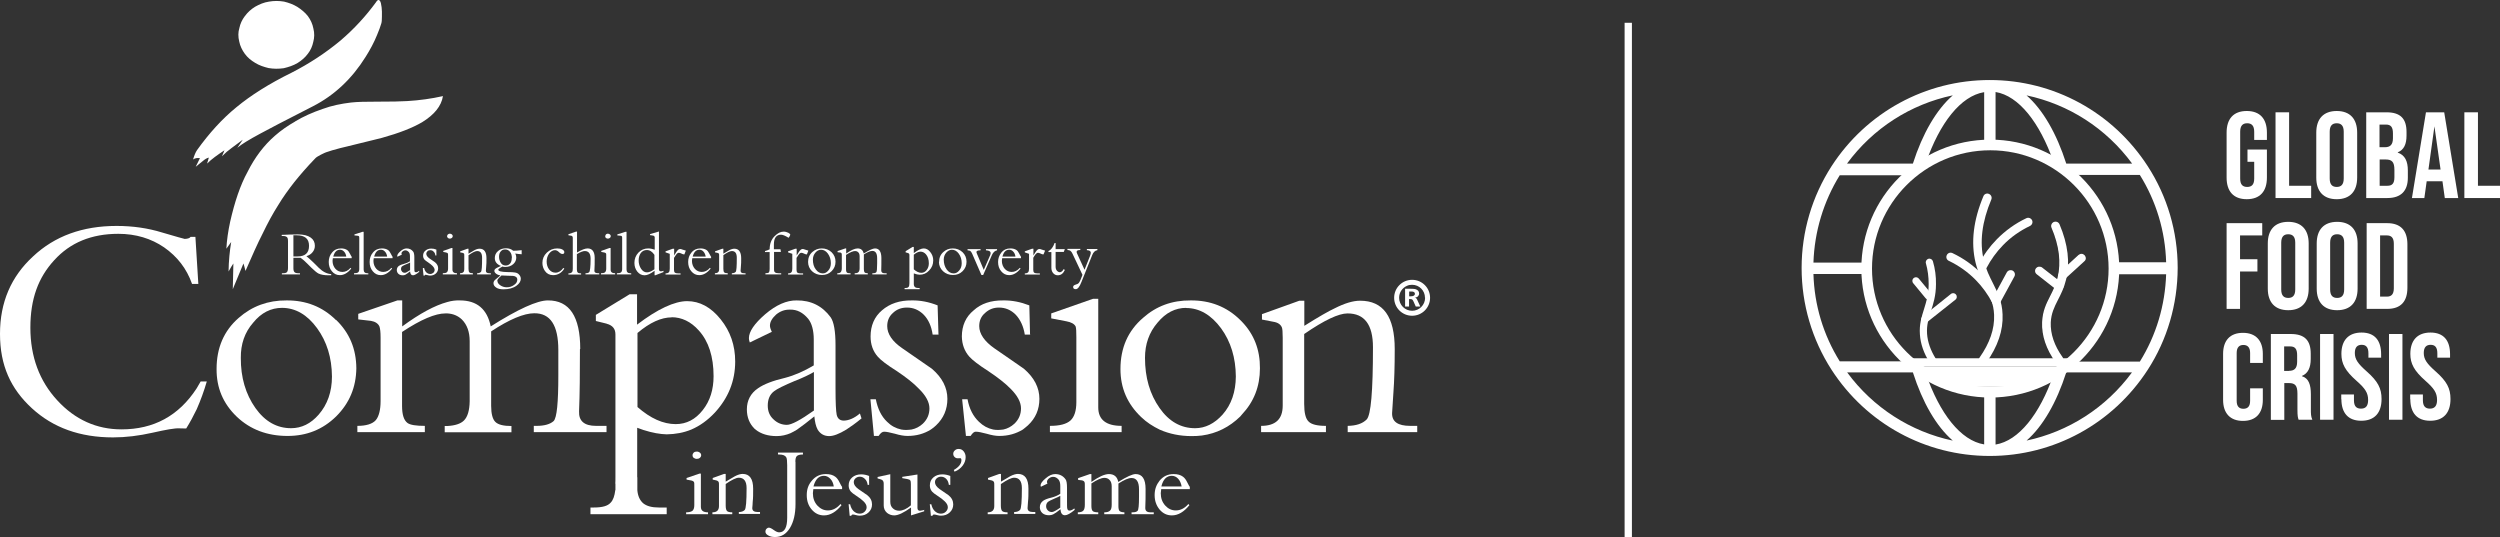 <?xml version="1.0" encoding="UTF-8"?><svg xmlns="http://www.w3.org/2000/svg" viewBox="0 0 171.18 36.78"><rect x="0" y="0" width="171.18" height="36.78" fill="#333333" stroke="none"/><defs><style>.d{fill:#fff;}</style></defs><g id="a"/><g id="b"><g id="c"><g><path class="d" d="M97.92,20.39c0-.68-.55-1.23-1.23-1.23s-1.23,.55-1.23,1.23,.55,1.23,1.23,1.23,1.23-.55,1.23-1.23m-.34,0h0c0,.49-.4,.89-.89,.89s-.89-.4-.89-.89c0-.37,.22-.68,.54-.82,.11-.05,.22-.07,.35-.07,.49,0,.88,.4,.88,.88"/><path class="d" d="M96.49,19.96v.33h.09c.2,0,.3-.06,.3-.17,0-.07-.03-.11-.1-.14-.04-.02-.11-.02-.2-.02h-.09Zm-.28,1.04v-1.23h.3c.21,0,.36,.01,.44,.04,.14,.05,.22,.14,.22,.29,0,.07-.03,.14-.08,.19-.05,.05-.12,.08-.21,.09h0c.06,0,.11,.05,.15,.13l.22,.48h-.31l-.17-.38s-.04-.08-.07-.1c-.03-.02-.07-.03-.13-.03h-.09v.51h-.28Z"/><path class="d" d="M68.53,33.16v1.46c0,.18,.03,.31,.09,.37,.06,.06,.18,.09,.37,.09v.13h-1.36v-.13c.3,0,.45-.14,.45-.43v-1.42c0-.11,0-.18-.02-.22-.03-.06-.09-.1-.18-.12l-.23-.05v-.11l.78-.28h.11v.53c.31-.19,.52-.31,.63-.37,.21-.11,.39-.16,.53-.16,.48,0,.72,.34,.72,1.01,0,.36,0,.66-.03,.9l-.03,.43c0,.18,.12,.27,.38,.27h.15v.13h-1.45v-.13c.18,0,.31-.05,.4-.14,.09-.09,.13-.59,.13-1.5,0-.47-.18-.71-.53-.71-.18,0-.48,.14-.9,.43"/><path class="d" d="M71.73,33.11l-.46,.22s-.02-.07-.02-.09c0-.13,.11-.29,.35-.49,.23-.2,.45-.29,.65-.29,.3,0,.54,.12,.71,.36,.07,.09,.1,.29,.1,.58v.9c0,.29,0,.47,.02,.53,.02,.09,.07,.13,.15,.13,.1,0,.21-.05,.33-.15l.03,.1c-.3,.25-.52,.37-.67,.37-.19,0-.29-.14-.31-.41-.22,.18-.38,.29-.5,.35-.09,.04-.18,.06-.28,.06-.19,0-.35-.05-.46-.15-.11-.1-.17-.24-.17-.4,0-.19,.08-.34,.24-.45,.12-.08,.3-.15,.56-.21,.2-.05,.4-.13,.6-.26v-.53c0-.2-.04-.34-.11-.43-.11-.13-.23-.2-.38-.2-.11,0-.2,.04-.29,.11-.08,.07-.13,.15-.13,.22,0,.04,0,.08,.03,.13m.88,1.64v-.8c-.1,.06-.23,.12-.4,.19-.23,.1-.38,.17-.44,.22-.08,.07-.13,.17-.13,.3,0,.12,.04,.21,.12,.29,.08,.08,.17,.11,.28,.11,.09,0,.28-.1,.57-.3"/><path class="d" d="M74.73,33.12v1.54c0,.18,.04,.3,.11,.35,.06,.04,.18,.07,.36,.07v.13h-1.4v-.13c.18,0,.31-.04,.38-.12,.07-.08,.1-.21,.1-.4v-1.32c0-.11,0-.19-.02-.23-.03-.06-.08-.1-.18-.12l-.26-.03v-.12l.81-.28h.1v.54c.51-.36,.91-.54,1.2-.54,.35,0,.57,.18,.64,.54,.58-.36,.97-.54,1.19-.54,.45,0,.68,.34,.68,1.02,0,.49,0,.93-.02,1.3,0,.2,.11,.3,.36,.3h.22v.13h-1.52v-.13h.06c.17,0,.28-.03,.35-.1,.07-.07,.1-.39,.1-.95v-.53c0-.51-.17-.77-.51-.77-.22,0-.51,.13-.9,.38v1.55c0,.17,.03,.28,.08,.33s.17,.09,.33,.09v.13h-1.38v-.13c.19,0,.32-.04,.4-.12,.08-.08,.11-.21,.11-.41v-1.25c0-.2-.05-.35-.16-.45-.09-.09-.2-.13-.34-.13-.21,0-.51,.13-.9,.39"/><path class="d" d="M81.48,33.49h-1.97c-.02,.14-.03,.23-.03,.28,0,.34,.1,.62,.31,.85,.2,.22,.44,.33,.72,.33,.32,0,.61-.15,.86-.44l.07,.08c-.37,.46-.77,.7-1.2,.7-.33,0-.61-.13-.84-.4-.22-.27-.34-.59-.34-.99s.12-.71,.34-.99c.25-.3,.57-.45,.96-.45,.27,0,.48,.06,.64,.18,.11,.08,.21,.21,.29,.38,.09,.18,.15,.29,.18,.32v.15Zm-1.95-.18h1.38c-.04-.22-.12-.4-.24-.53-.12-.13-.27-.2-.43-.2-.36,0-.6,.24-.72,.73"/><path class="d" d="M47.99,32.43v2.27c0,.26,.16,.38,.49,.38v.13h-1.5v-.13c.21,0,.35-.04,.44-.11,.08-.08,.12-.2,.12-.38v-1.36c0-.12,0-.19-.02-.22-.03-.05-.09-.09-.19-.11l-.32-.06v-.11l.88-.3h.1Zm-.57-1.26c0-.07,.03-.13,.08-.18,.06-.05,.12-.07,.21-.07s.15,.03,.21,.07c.06,.05,.09,.11,.09,.18s-.03,.13-.09,.18c-.06,.05-.13,.07-.21,.07s-.15-.03-.21-.07c-.06-.05-.08-.11-.08-.18"/><path class="d" d="M49.69,33.16v1.46c0,.18,.03,.31,.09,.37,.06,.06,.18,.09,.36,.09v.13h-1.36v-.13c.3,0,.45-.14,.45-.43v-1.42c0-.11,0-.18-.02-.22-.03-.06-.09-.1-.18-.12l-.23-.05v-.11l.78-.28h.11v.53c.31-.19,.52-.31,.63-.37,.21-.11,.39-.16,.53-.16,.48,0,.72,.34,.72,1.01,0,.36,0,.66-.03,.9,0,.14-.02,.29-.03,.43,0,.18,.12,.27,.38,.27h.15v.13h-1.45v-.13c.18,0,.31-.05,.4-.14,.09-.09,.13-.59,.13-1.5,0-.47-.18-.71-.53-.71-.18,0-.48,.14-.9,.43"/><path class="d" d="M54.47,31.63v2.88c0,.68-.13,1.23-.38,1.64-.26,.42-.59,.62-1.02,.62-.19,0-.34-.03-.47-.11-.13-.07-.19-.16-.19-.26,0-.07,.02-.14,.07-.19,.05-.05,.1-.08,.17-.08,.07,0,.18,.05,.33,.16,.15,.11,.27,.16,.37,.16,.37,0,.55-.33,.55-.99v-3.61c0-.28-.02-.46-.06-.53-.07-.13-.23-.2-.49-.2h-.08v-.13h1.71v.13c-.21,0-.35,.04-.42,.11s-.1,.2-.1,.38"/><path class="d" d="M57.66,33.49h-1.97c-.02,.14-.03,.23-.03,.28,0,.34,.1,.62,.31,.85,.21,.22,.44,.33,.72,.33,.32,0,.61-.15,.86-.44l.07,.08c-.37,.46-.77,.7-1.2,.7-.33,0-.61-.13-.84-.4-.23-.27-.34-.59-.34-.99s.11-.71,.35-.99c.25-.3,.57-.45,.96-.45,.27,0,.48,.06,.64,.18,.11,.08,.21,.21,.29,.38,.09,.18,.15,.29,.18,.32v.15Zm-1.95-.18h1.38c-.03-.22-.11-.4-.24-.53s-.27-.2-.43-.2c-.36,0-.59,.24-.72,.73"/><path class="d" d="M58.1,34.53h.11c.04,.2,.12,.35,.24,.47,.12,.11,.25,.17,.41,.17,.13,0,.25-.04,.34-.13,.09-.09,.14-.19,.14-.31,0-.13-.07-.27-.22-.41-.11-.11-.27-.23-.47-.36-.2-.13-.33-.23-.39-.3-.1-.12-.15-.26-.15-.42,0-.23,.08-.41,.24-.55,.16-.14,.37-.21,.62-.21,.18,0,.36,.04,.54,.11v.61h-.1c-.02-.17-.08-.31-.19-.41-.1-.1-.22-.15-.35-.15-.11,0-.21,.04-.29,.11-.08,.07-.12,.16-.12,.27,0,.16,.11,.32,.32,.47,.2,.14,.41,.28,.61,.42,.22,.18,.32,.39,.32,.63,0,.22-.08,.4-.24,.55-.16,.15-.36,.22-.6,.22-.07,0-.16-.01-.26-.04-.1-.03-.17-.04-.22-.04s-.08,.03-.11,.09h-.1l-.07-.76Z"/><path class="d" d="M63.28,34.89v.12l-.9,.28v-.54c-.5,.36-.88,.54-1.15,.54-.18,0-.35-.06-.49-.17-.15-.13-.23-.3-.23-.51v-1.5c0-.15-.06-.24-.18-.28l-.24-.07v-.1l.87-.19v1.89c0,.2,.06,.35,.19,.46,.11,.1,.25,.15,.42,.15,.24,0,.51-.12,.8-.37v-1.45c0-.12-.01-.21-.04-.25-.03-.05-.1-.08-.21-.1l-.34-.06v-.09l1.04-.16v2.28c0,.13,.05,.19,.15,.2,.04,0,.09,0,.16-.02l.14-.03Z"/><path class="d" d="M63.66,34.53h.11c.04,.2,.12,.35,.24,.47,.12,.11,.25,.17,.41,.17,.13,0,.25-.04,.34-.13,.09-.09,.14-.19,.14-.31,0-.13-.07-.27-.22-.41-.11-.11-.27-.23-.47-.36-.2-.13-.33-.23-.39-.3-.1-.12-.15-.26-.15-.42,0-.23,.08-.41,.24-.55,.16-.14,.37-.21,.62-.21,.18,0,.36,.04,.54,.11v.61h-.1c-.02-.17-.08-.31-.18-.41-.1-.1-.22-.15-.36-.15-.11,0-.21,.04-.29,.11-.08,.07-.12,.16-.12,.27,0,.16,.11,.32,.32,.47,.2,.14,.41,.28,.61,.42,.22,.18,.32,.39,.32,.63,0,.22-.08,.4-.24,.55-.16,.15-.36,.22-.6,.22-.07,0-.16-.01-.26-.04-.1-.03-.17-.04-.22-.04s-.08,.03-.11,.09h-.1l-.07-.76Z"/><path class="d" d="M65.36,32.3l-.05-.12c.35-.2,.52-.43,.52-.67,0-.09-.03-.14-.09-.14-.02,0-.04,0-.07,.01-.03,0-.06,0-.09,0-.09,0-.16-.03-.22-.09-.06-.06-.09-.13-.09-.22s.04-.17,.11-.23c.07-.07,.16-.1,.26-.1,.14,0,.25,.05,.34,.16,.09,.11,.14,.24,.14,.4,0,.21-.07,.41-.21,.59-.14,.18-.32,.32-.54,.4"/><path class="d" d="M3.72,17.81c1.09-1.2,2.55-1.8,4.38-1.8,1.2,0,2.25,.32,3.14,.93,.9,.63,1.54,1.45,1.91,2.5h.43l-.2-3.22h-.33c-.06,.09-.2,.13-.4,.14-.06-.01-.57-.15-1.55-.44-.97-.3-2.01-.45-3.12-.45-2.32,0-4.23,.69-5.72,2.09-1.5,1.38-2.26,3.14-2.26,5.3s.73,3.76,2.19,5.1c1.45,1.33,3.29,1.99,5.55,1.99,.87,0,1.77-.11,2.7-.32,.93-.21,1.54-.32,1.84-.3,.15,0,.32,0,.47,.01,.26-.42,.5-.86,.72-1.32,.26-.59,.5-1.24,.69-1.9h-.42c-.09,.16-.18,.31-.28,.48-1.22,1.87-2.93,2.8-5.14,2.8-1.7,0-3.18-.66-4.4-1.99-1.22-1.32-1.84-2.99-1.84-4.97s.54-3.43,1.63-4.62"/><path class="d" d="M41.55,22.17c.4,.11,.59,.35,.59,.73v9.78c0,.16,0,.32-.01,.44h.01v.44h-.01c-.05,.41-.15,.69-.32,.86-.2,.23-.58,.33-1.15,.33h-.23v.46h5.22v-.46h-.54c-.47,0-.82-.09-1.07-.29-.24-.21-.37-.52-.4-.9v-.88h-.01v-3.39c.14,.05,.28,.1,.42,.15,.62,.2,1.16,.29,1.6,.3,.6-.01,1.16-.11,1.69-.33,.58-.25,1.11-.63,1.6-1.15,.93-1.01,1.4-2.17,1.4-3.51,0-1.1-.33-2.06-.99-2.88-.67-.84-1.44-1.25-2.3-1.25s-2.03,.54-3.43,1.61v-2.08h-.51l-2.31,1.41v.42l.73,.18Zm4.43-.45c.69,0,1.33,.3,1.87,.91,.67,.74,1.01,1.79,1.01,3.13,0,.91-.24,1.69-.74,2.32-.5,.64-1.12,.96-1.85,.96-.86,0-1.73-.39-2.62-1.17v-5.07c.85-.72,1.63-1.07,2.35-1.07"/><path class="d" d="M39.73,23.9c0-2.22-.73-3.34-2.22-3.33-.72,0-2.03,.59-3.91,1.78-.24-1.19-.95-1.78-2.11-1.78-.26-.01-.56,.02-.86,.11-.85,.23-1.88,.78-3.09,1.67v-1.78h-.33l-2.68,.92v.38l.87,.1c.29,.05,.49,.18,.58,.38,.05,.14,.08,.38,.08,.77v4.34c0,.59-.11,1.05-.33,1.31-.23,.26-.66,.39-1.26,.39v.43h4.62v-.43c-.6,0-1-.06-1.19-.2-.25-.19-.37-.57-.37-1.17v-5.06c1.3-.86,2.28-1.27,2.97-1.27h.13c.39,.02,.73,.16,1,.42,.35,.35,.53,.85,.53,1.48v4.11c-.01,.63-.14,1.07-.39,1.32-.23,.23-.61,.35-1.14,.38h-.18v.43h4.57v-.43c-.54,0-.91-.09-1.1-.28-.19-.18-.29-.56-.29-1.1v-5.1c1.26-.83,2.25-1.24,2.95-1.24,1.11-.01,1.65,.83,1.65,2.52v1.73c0,1.87-.1,2.9-.32,3.13-.23,.21-.62,.33-1.16,.33h-.2v.43h4.98v-.43h-.72c-.81,0-1.19-.34-1.16-1,.05-1.21,.06-2.64,.06-4.26"/><path class="d" d="M23,21.91c-.92-.91-2.05-1.35-3.38-1.34-1.26-.01-2.36,.39-3.28,1.2-1.01,.88-1.51,2.05-1.51,3.49-.01,1.3,.45,2.38,1.39,3.28,.92,.87,2.08,1.31,3.47,1.31,1.31,0,2.41-.44,3.33-1.34,.91-.91,1.36-1.99,1.38-3.29-.01-1.34-.47-2.43-1.39-3.32m-1.3,.57c.67,.92,1.01,2.02,1.02,3.31,0,1.05-.31,1.92-.91,2.61-.54,.62-1.17,.93-1.89,.93-.96,0-1.78-.45-2.44-1.38-.67-.95-1.01-2.1-1-3.44-.01-.93,.26-1.74,.85-2.41,.55-.68,1.22-1.01,1.97-1.01,.92,0,1.73,.47,2.4,1.39"/><path class="d" d="M97.04,29.59v-.43h-.48c-.85,0-1.26-.29-1.24-.88,.03-.47,.06-.95,.09-1.4,.06-.81,.09-1.79,.09-2.98,0-2.21-.78-3.31-2.37-3.31-.49,0-1.07,.18-1.74,.52-.39,.18-1.08,.57-2.08,1.2v-1.72h-.34l-2.56,.92v.37l.77,.15c.32,.05,.5,.18,.59,.38,.04,.09,.06,.33,.06,.71v4.65c0,.93-.49,1.39-1.48,1.39v.43h4.44v-.43c-.6,0-1-.1-1.19-.3-.2-.19-.3-.59-.3-1.21v-4.78c1.38-.95,2.36-1.41,2.97-1.41,1.16,0,1.74,.77,1.74,2.32,0,3-.14,4.64-.43,4.94-.29,.29-.72,.43-1.3,.44v.43h4.76Z"/><path class="d" d="M85.03,22.02s-.08-.08-.11-.11c-.92-.91-2.06-1.35-3.39-1.34-1.28-.01-2.36,.39-3.27,1.2-1.02,.88-1.54,2.04-1.54,3.5,0,1.3,.47,2.38,1.41,3.28,.38,.37,.81,.64,1.28,.87,.66,.29,1.39,.44,2.18,.44,.25,0,.48-.01,.71-.04,1.01-.14,1.88-.58,2.62-1.3,.04-.05,.08-.09,.11-.13,.83-.88,1.24-1.93,1.24-3.17,.01-1.27-.4-2.33-1.24-3.2m-3.82-.93c.92,0,1.72,.47,2.4,1.39,.67,.92,1,2.02,1.01,3.3-.01,1.05-.3,1.92-.91,2.61-.56,.62-1.19,.93-1.88,.93-.96,0-1.78-.45-2.43-1.38-.67-.95-1-2.09-1-3.44,0-.93,.28-1.74,.86-2.41,.56-.68,1.22-1.01,1.96-1.01"/><path class="d" d="M75.18,20.46h-.34l-2.86,1v.34l1.04,.2c.33,.06,.54,.18,.63,.35,.04,.11,.05,.37,.05,.74v4.45c0,.59-.14,1.01-.4,1.25-.28,.25-.74,.37-1.41,.37v.43h4.91v-.43c-1.07,0-1.6-.43-1.6-1.26v-7.44Z"/><path class="d" d="M70.53,22.94l-.05-2.03c-.59-.23-1.19-.35-1.78-.34-.85-.01-1.53,.22-2.03,.68-.54,.44-.81,1.05-.81,1.79,.01,.54,.18,1.01,.52,1.39,.21,.23,.63,.56,1.29,.98,.64,.43,1.16,.83,1.53,1.21,.47,.47,.71,.92,.71,1.34s-.15,.76-.45,1.05c-.23,.21-.48,.34-.76,.4-.11,.01-.23,.03-.35,.03s-.25-.01-.35-.03c-.37-.08-.68-.25-.97-.53-.39-.37-.66-.88-.78-1.54h-.37l.26,2.51h.32c.13-.2,.24-.3,.37-.29,.15,0,.39,.05,.73,.14,.34,.1,.62,.15,.86,.15,.62,0,1.14-.15,1.62-.44,.11-.09,.23-.18,.34-.28,.53-.49,.79-1.1,.79-1.82,0-.76-.35-1.45-1.06-2.06-.66-.47-1.34-.92-2.01-1.39-.69-.48-1.05-1-1.05-1.53,0-.37,.13-.67,.4-.9,.27-.25,.58-.37,.95-.37,.44,0,.82,.16,1.15,.49,.32,.34,.53,.8,.62,1.36h.38Z"/><path class="d" d="M64.26,22.94l-.06-2.03c-.58-.23-1.17-.35-1.77-.34-.83-.01-1.51,.22-2.04,.68-.52,.44-.78,1.05-.78,1.79,0,.54,.16,1.01,.5,1.39,.2,.23,.63,.56,1.3,.98,.64,.43,1.15,.83,1.51,1.21,.48,.47,.72,.92,.72,1.34s-.15,.76-.45,1.05c-.23,.21-.48,.34-.77,.4-.11,.01-.23,.03-.37,.03-.11,0-.23-.01-.34-.03-.37-.08-.69-.25-.97-.53-.39-.37-.64-.88-.77-1.54h-.37l.24,2.51h.32c.13-.2,.26-.3,.39-.29,.14,0,.38,.05,.73,.14,.33,.1,.62,.15,.86,.15,.61,0,1.14-.15,1.6-.44,.13-.09,.25-.18,.35-.28,.52-.49,.78-1.1,.78-1.82,0-.76-.35-1.45-1.06-2.06-.67-.47-1.34-.92-2.01-1.39-.71-.48-1.05-1-1.05-1.53,0-.37,.13-.67,.39-.9,.26-.25,.58-.37,.96-.37,.44,0,.82,.16,1.15,.49,.33,.34,.53,.8,.61,1.36h.39Z"/><path class="d" d="M57.78,28.8c-.27,0-.43-.14-.49-.4-.05-.24-.08-.82-.08-1.77v-2.98c0-.96-.11-1.6-.33-1.92-.57-.78-1.35-1.17-2.33-1.16-.68-.01-1.4,.3-2.16,.95-.74,.64-1.11,1.19-1.11,1.63,0,.08,.01,.17,.06,.3l1.51-.73c-.09-.18-.13-.32-.13-.42,0-.26,.14-.5,.42-.76,.28-.23,.59-.35,.96-.34,.48-.01,.88,.2,1.24,.63,.24,.3,.38,.78,.38,1.42v1.77c-.66,.39-1.31,.68-1.96,.85-.86,.2-1.46,.44-1.85,.71-.52,.35-.77,.85-.77,1.45,0,.56,.19,1,.54,1.34,.03,.01,.05,.02,.06,.05,.37,.29,.85,.44,1.44,.44,.35,0,.67-.08,.95-.2,.14-.06,.28-.15,.44-.24,.33-.23,.72-.53,1.19-.91,.04,.38,.1,.68,.23,.91,.18,.29,.44,.44,.79,.44,.29,0,.68-.15,1.16-.44,.31-.2,.66-.45,1.05-.77l-.11-.34c-.39,.33-.76,.48-1.1,.49m-3.34-2.72c.54-.22,.97-.42,1.29-.61v2.64c-.93,.66-1.54,.98-1.85,.98-.35,0-.66-.13-.91-.37-.28-.25-.4-.57-.4-.95,0-.43,.14-.76,.43-.98,.2-.16,.69-.4,1.45-.72"/><path class="d" d="M20.09,17.65v.73c0,.13,.03,.21,.08,.26,.05,.05,.14,.07,.27,.07h.1v.08h-1.24v-.08h.07c.13,0,.22-.02,.27-.07,.05-.05,.08-.15,.08-.29v-1.84c0-.13-.02-.23-.07-.27-.05-.05-.13-.08-.26-.08h-.1v-.08s.19,0,.55-.02c.18,0,.36-.01,.55-.01,.39,0,.68,.07,.89,.22,.19,.14,.28,.32,.28,.56,0,.16-.05,.31-.16,.44-.1,.13-.25,.22-.42,.27,.13,.1,.3,.26,.5,.45l.34,.34c.27,.27,.56,.42,.86,.44v.08c-.07,0-.13,0-.19,0-.28,0-.51-.04-.68-.12-.12-.06-.28-.2-.49-.4l-.29-.29c-.18-.18-.33-.31-.45-.39h-.52Zm0-1.52v1.43s.14,0,.27,0c.54,0,.8-.24,.8-.73s-.29-.72-.86-.72c-.09,0-.17,0-.22,0"/><path class="d" d="M24.07,17.68h-1.28c-.01,.09-.02,.15-.02,.18,0,.22,.07,.4,.2,.55,.13,.14,.29,.21,.47,.21,.21,0,.4-.09,.56-.28l.05,.05c-.24,.3-.5,.45-.78,.45-.22,0-.4-.09-.54-.26-.15-.17-.22-.39-.22-.64s.07-.46,.22-.64c.16-.2,.37-.29,.62-.29,.18,0,.31,.04,.42,.11,.07,.05,.13,.13,.19,.25,.06,.12,.1,.19,.12,.21v.1Zm-1.26-.11h.9c-.02-.14-.07-.26-.15-.34-.08-.09-.17-.13-.28-.13-.23,0-.38,.16-.46,.47"/><path class="d" d="M24.9,15.86v2.59c0,.17,.08,.26,.25,.26h.07v.08h-.98v-.08c.14,0,.23-.02,.28-.06,.05-.04,.08-.12,.08-.23v-2.11c0-.06,0-.11-.02-.13-.02-.02-.05-.04-.11-.04l-.2-.02v-.07l.56-.18h.07Z"/><path class="d" d="M26.87,17.68h-1.28c-.01,.09-.02,.15-.02,.18,0,.22,.07,.4,.2,.55,.13,.14,.29,.21,.47,.21,.21,0,.4-.09,.56-.28l.05,.05c-.24,.3-.5,.45-.78,.45-.22,0-.4-.09-.54-.26-.15-.17-.22-.39-.22-.64s.07-.46,.22-.64c.16-.2,.37-.29,.62-.29,.17,0,.31,.04,.42,.11,.07,.05,.13,.13,.19,.25,.06,.12,.1,.19,.12,.21v.1Zm-1.26-.11h.9c-.02-.14-.07-.26-.15-.34-.08-.09-.17-.13-.28-.13-.23,0-.38,.16-.46,.47"/><path class="d" d="M27.51,17.44l-.3,.14s-.01-.05-.01-.06c0-.08,.07-.19,.22-.32,.15-.13,.29-.19,.42-.19,.2,0,.35,.08,.46,.23,.04,.06,.07,.19,.07,.38v.59c0,.19,0,.3,.01,.35,.01,.06,.05,.08,.1,.08,.07,0,.14-.03,.21-.1l.02,.07c-.19,.16-.34,.24-.43,.24-.12,0-.19-.09-.2-.27-.14,.11-.25,.19-.32,.23-.06,.03-.12,.04-.18,.04-.12,0-.22-.03-.3-.1-.07-.07-.11-.15-.11-.26,0-.12,.05-.22,.15-.29,.07-.05,.2-.1,.36-.14,.13-.03,.26-.09,.39-.17v-.34c0-.13-.02-.22-.07-.28-.07-.08-.15-.13-.24-.13-.07,0-.13,.02-.19,.07-.06,.05-.08,.09-.08,.14,0,.02,0,.05,.02,.08m.57,1.06v-.52c-.06,.04-.15,.08-.26,.12-.15,.06-.24,.11-.28,.14-.06,.04-.08,.11-.08,.19,0,.08,.03,.14,.08,.19,.05,.05,.11,.07,.18,.07,.06,0,.18-.06,.37-.19"/><path class="d" d="M28.97,18.35h.07c.03,.13,.08,.23,.15,.3,.08,.07,.16,.11,.26,.11,.09,0,.16-.03,.22-.08,.06-.06,.09-.12,.09-.2,0-.08-.05-.17-.14-.27-.07-.07-.17-.15-.3-.24-.13-.08-.21-.15-.25-.19-.07-.08-.1-.17-.1-.27,0-.15,.05-.26,.16-.35,.1-.09,.24-.14,.4-.14,.12,0,.23,.02,.35,.07v.4h-.07c-.01-.11-.05-.2-.12-.26-.06-.07-.14-.1-.23-.1-.07,0-.14,.02-.19,.07-.05,.05-.08,.11-.08,.18,0,.1,.07,.21,.21,.31,.13,.09,.26,.18,.39,.27,.14,.12,.21,.25,.21,.41,0,.14-.05,.26-.16,.36-.1,.09-.23,.14-.39,.14-.05,0-.1-.01-.17-.03-.07-.02-.11-.03-.14-.03s-.05,.02-.07,.06h-.07l-.05-.49Z"/><path class="d" d="M30.98,16.99v1.47c0,.17,.1,.25,.31,.25v.08h-.97v-.08c.13,0,.23-.02,.28-.07,.05-.05,.08-.13,.08-.25v-.88c0-.08,0-.12-.01-.15-.02-.03-.06-.06-.12-.07l-.2-.04v-.07l.57-.2h.07Zm-.37-.82s.02-.09,.06-.12c.04-.03,.08-.05,.13-.05s.1,.02,.14,.05,.06,.07,.06,.12-.02,.09-.06,.12-.08,.05-.14,.05-.1-.02-.13-.05c-.04-.03-.06-.07-.06-.12"/><path class="d" d="M32.08,17.47v.94c0,.12,.02,.2,.06,.24,.04,.04,.12,.06,.24,.06v.08h-.88v-.08c.2,0,.29-.09,.29-.27v-.92c0-.07,0-.12-.01-.14-.02-.04-.06-.06-.12-.07l-.15-.03v-.07l.5-.18h.07v.34c.2-.12,.33-.2,.41-.24,.13-.07,.25-.1,.35-.1,.31,0,.47,.22,.47,.65,0,.23,0,.43-.02,.58,0,.09-.01,.19-.02,.28,0,.12,.08,.17,.24,.17h.1v.08h-.94v-.08c.11,0,.2-.03,.26-.09,.06-.06,.08-.38,.08-.97,0-.31-.11-.46-.34-.46-.12,0-.31,.09-.58,.28"/><path class="d" d="M35.72,17.14v.27c-.16-.01-.31-.03-.44-.05,.05,.09,.07,.18,.07,.28,0,.17-.07,.32-.2,.44-.14,.13-.33,.2-.56,.2-.06,0-.13-.01-.2-.03-.01,.01-.06,.05-.16,.1-.07,.04-.11,.08-.11,.12,0,.1,.21,.15,.62,.16,.26,0,.43,.01,.53,.03,.11,.02,.2,.06,.26,.13,.09,.09,.13,.19,.13,.3,0,.17-.1,.33-.29,.47-.23,.17-.53,.25-.9,.25-.22,0-.39-.04-.51-.13-.11-.08-.17-.17-.17-.29,0-.1,.05-.19,.16-.27,.17-.14,.28-.22,.31-.27-.12-.01-.21-.05-.29-.11-.08-.06-.12-.13-.12-.2,0-.08,.06-.14,.17-.2,.18-.08,.27-.12,.28-.13-.28-.11-.42-.29-.42-.54,0-.19,.07-.35,.22-.48,.15-.13,.33-.19,.55-.19,.2,0,.37,.06,.49,.17,.12,0,.32-.01,.57-.04m-.66,.54c0-.18-.04-.33-.13-.43-.08-.1-.19-.16-.33-.16-.11,0-.2,.03-.27,.1-.1,.09-.15,.22-.15,.4,0,.15,.04,.28,.11,.4,.08,.14,.2,.2,.35,.2,.12,0,.23-.05,.3-.14,.08-.09,.11-.22,.11-.37m-.98,1.56c0,.11,.06,.21,.19,.3,.13,.09,.28,.14,.45,.14,.19,0,.35-.05,.5-.16,.15-.1,.22-.22,.22-.36,0-.15-.1-.24-.29-.26-.22,0-.49-.02-.79-.03-.06,.06-.12,.12-.19,.18-.06,.06-.1,.13-.1,.2"/><path class="d" d="M38.57,18.35l.07,.04c-.19,.3-.45,.45-.77,.45-.24,0-.43-.1-.56-.29-.11-.16-.17-.34-.17-.55,0-.27,.1-.51,.3-.7,.2-.19,.43-.29,.71-.29,.14,0,.25,.02,.35,.07,.09,.05,.14,.11,.14,.18,0,.09-.04,.13-.13,.13-.07,0-.15-.04-.24-.13-.09-.09-.18-.13-.27-.13-.15,0-.28,.08-.4,.23-.11,.15-.17,.34-.17,.55s.06,.4,.17,.54c.12,.15,.26,.22,.44,.22,.2,0,.38-.11,.53-.32"/><path class="d" d="M39.5,17.4v1.05c0,.1,.02,.17,.06,.21,.04,.04,.11,.06,.23,.06v.08h-.87v-.08c.12,0,.19-.03,.24-.08s.06-.13,.06-.26v-2.09c0-.09-.04-.14-.11-.15l-.19-.03v-.07l.52-.18h.07v1.43c.31-.18,.55-.28,.72-.28,.32,0,.49,.22,.49,.65,0,.32,0,.62-.02,.88,0,.08,.04,.13,.12,.15,.04,.01,.11,.02,.21,.02v.08h-.94v-.08c.12,0,.2-.02,.25-.07,.06-.06,.1-.37,.1-.92,0-.35-.13-.53-.4-.53-.13,0-.3,.07-.52,.2"/><path class="d" d="M41.81,16.99v1.47c0,.17,.1,.25,.31,.25v.08h-.97v-.08c.13,0,.23-.02,.28-.07s.08-.13,.08-.25v-.88c0-.08,0-.12-.01-.15-.02-.03-.06-.06-.12-.07l-.21-.04v-.07l.57-.2h.07Zm-.37-.82s.02-.09,.05-.12c.04-.03,.08-.05,.13-.05s.1,.02,.14,.05c.04,.03,.06,.07,.06,.12s-.02,.09-.06,.12c-.04,.03-.08,.05-.14,.05s-.1-.02-.13-.05c-.04-.03-.05-.07-.05-.12"/><path class="d" d="M42.9,15.86v2.59c0,.17,.08,.26,.25,.26h.07v.08h-.98v-.08c.14,0,.23-.02,.28-.06,.05-.04,.08-.12,.08-.23v-2.11c0-.06,0-.11-.02-.13-.02-.02-.05-.04-.11-.04l-.2-.02v-.07l.56-.18h.07Z"/><path class="d" d="M44.83,17.1v-.85s-.02-.08-.05-.1c-.02,0-.06-.02-.12-.03l-.15-.02v-.07l.61-.18v2.57c0,.1,.04,.16,.13,.16,.02,0,.05,0,.08-.01l.1-.03v.09l-.56,.22h-.05v-.31c-.28,.21-.51,.31-.68,.31-.2,0-.36-.08-.5-.25-.13-.16-.2-.36-.2-.6,0-.27,.09-.51,.27-.7,.18-.19,.41-.29,.67-.29,.15,0,.29,.03,.43,.08m0,1.34v-.98c-.15-.22-.32-.33-.52-.33-.17,0-.31,.07-.41,.2-.1,.14-.15,.31-.15,.52s.06,.41,.17,.57c.11,.16,.24,.24,.4,.24,.14,0,.31-.07,.52-.22"/><path class="d" d="M46.15,17.63v.85c0,.09,.02,.15,.06,.19,.04,.03,.11,.05,.22,.05h.17v.08h-1.03v-.08c.11,0,.19-.03,.23-.08,.04-.05,.06-.13,.06-.25v-1.01l-.29-.1v-.07l.5-.18h.09v.46h0c.12-.19,.19-.31,.24-.35,.05-.06,.11-.09,.18-.09,.03,0,.08,.01,.15,.04,.04,.01,.12,.03,.23,.07l-.1,.26c-.08,0-.15-.03-.23-.07-.06-.03-.11-.04-.15-.04-.06,0-.12,.04-.17,.11-.06,.08-.11,.16-.14,.22"/><path class="d" d="M48.68,17.68h-1.28c-.01,.09-.02,.15-.02,.18,0,.22,.07,.4,.2,.55,.13,.14,.29,.21,.47,.21,.21,0,.4-.09,.56-.28l.05,.05c-.24,.3-.5,.45-.78,.45-.22,0-.4-.09-.54-.26-.15-.17-.22-.39-.22-.64s.07-.46,.22-.64c.16-.2,.37-.29,.62-.29,.17,0,.31,.04,.42,.11,.07,.05,.13,.13,.19,.25,.06,.12,.1,.19,.12,.21v.1Zm-1.26-.11h.9c-.02-.14-.08-.26-.15-.34-.08-.09-.17-.13-.28-.13-.23,0-.38,.16-.46,.47"/><path class="d" d="M49.53,17.47v.94c0,.12,.02,.2,.06,.24,.04,.04,.12,.06,.24,.06v.08h-.88v-.08c.19,0,.29-.09,.29-.27v-.92c0-.07,0-.12-.01-.14-.02-.04-.06-.06-.12-.07l-.15-.03v-.07l.5-.18h.07v.34c.2-.12,.33-.2,.41-.24,.13-.07,.25-.1,.34-.1,.31,0,.47,.22,.47,.65,0,.23,0,.43-.02,.58l-.02,.28c0,.12,.08,.17,.24,.17h.1v.08h-.94v-.08c.11,0,.2-.03,.26-.09,.06-.06,.08-.38,.08-.97,0-.31-.11-.46-.34-.46-.12,0-.31,.09-.58,.28"/><path class="d" d="M53.44,17.06l.03,.19h-.47v1.2c0,.1,.02,.17,.07,.2,.05,.04,.13,.06,.25,.06h.17v.08h-1.08v-.08c.13,0,.21-.02,.24-.06,.03-.04,.05-.12,.05-.24v-1.15h-.32v-.07c.12-.03,.22-.07,.32-.12,0-.37,.11-.67,.34-.9,.21-.21,.41-.31,.62-.31,.11,0,.22,.03,.32,.08,.09,.05,.13,.09,.13,.13,0,.02-.02,.06-.05,.12-.03,.06-.06,.09-.07,.09-.22-.14-.4-.21-.51-.21-.32,0-.49,.22-.49,.67v.33h.44Z"/><path class="d" d="M55.33,17.94c0-.28,.1-.52,.3-.69,.18-.16,.4-.24,.64-.24,.26,0,.49,.09,.67,.26,.18,.18,.27,.39,.27,.65s-.09,.47-.27,.65c-.18,.18-.4,.26-.66,.26s-.5-.09-.68-.26c-.18-.17-.27-.39-.27-.64m.33-.15c0,.26,.06,.49,.2,.67,.13,.18,.29,.27,.48,.27,.14,0,.26-.06,.37-.19,.12-.13,.18-.3,.18-.51,0-.25-.07-.47-.2-.65-.13-.18-.29-.27-.47-.27-.15,0-.28,.07-.39,.2-.11,.13-.17,.29-.17,.47"/><path class="d" d="M57.93,17.44v1c0,.12,.02,.19,.07,.23,.04,.03,.12,.04,.24,.04v.08h-.91v-.08c.12,0,.2-.03,.24-.08,.04-.05,.07-.14,.07-.26v-.86c0-.07,0-.12-.01-.15-.02-.04-.06-.07-.11-.07l-.17-.02v-.08l.53-.18h.06v.35c.33-.23,.59-.35,.78-.35,.23,0,.37,.12,.42,.35,.37-.23,.63-.35,.77-.35,.29,0,.44,.22,.44,.66,0,.32,0,.6-.01,.84,0,.13,.07,.2,.23,.2h.14v.08h-.98v-.08h.04c.11,0,.18-.02,.23-.07,.04-.04,.06-.25,.06-.62v-.34c0-.33-.11-.5-.33-.5-.14,0-.33,.08-.58,.24v1.01c0,.11,.02,.18,.05,.22,.04,.04,.11,.06,.22,.06v.08h-.9v-.08c.12,0,.21-.02,.26-.08,.05-.05,.08-.14,.08-.26v-.81c0-.13-.03-.23-.1-.29-.06-.06-.13-.08-.22-.08-.13,0-.33,.08-.59,.25"/><path class="d" d="M62.57,18.73v.71c0,.19,.1,.28,.29,.28h.11v.08h-1.03v-.08h.04c.11,0,.19-.02,.23-.07,.04-.05,.06-.13,.06-.26v-1.93c0-.08-.04-.12-.12-.14l-.14-.04v-.08l.47-.29h.09v.42c.28-.21,.51-.32,.68-.32s.32,.08,.45,.25c.13,.16,.2,.35,.2,.57,0,.27-.09,.5-.28,.69-.18,.2-.4,.29-.65,.29-.11,0-.24-.03-.4-.09m0-1.28v1c.18,.16,.35,.24,.51,.24,.15,0,.27-.06,.37-.19s.15-.28,.15-.46c0-.26-.07-.47-.2-.62-.11-.12-.23-.18-.37-.18s-.29,.07-.46,.21"/><path class="d" d="M64.3,17.94c0-.28,.1-.52,.3-.69,.18-.16,.39-.24,.64-.24,.26,0,.49,.09,.67,.26,.18,.18,.27,.39,.27,.65s-.09,.47-.27,.65c-.18,.18-.4,.26-.66,.26s-.5-.09-.68-.26c-.18-.17-.28-.39-.28-.64m.33-.15c0,.26,.07,.49,.2,.67,.13,.18,.29,.27,.48,.27,.14,0,.26-.06,.37-.19,.12-.13,.18-.3,.18-.51,0-.25-.07-.47-.2-.65-.13-.18-.29-.27-.47-.27-.15,0-.27,.07-.39,.2-.11,.13-.17,.29-.17,.47"/><path class="d" d="M67.33,18.83h-.13l-.63-1.45c-.06-.13-.12-.21-.19-.22l-.13-.02v-.08h.89v.08c-.19,0-.28,.04-.28,.11,0,.03,.01,.08,.04,.14l.46,1.09,.44-1.01c.02-.05,.03-.1,.03-.14,0-.11-.1-.18-.32-.19v-.08h.76v.08c-.15,.03-.26,.13-.35,.32l-.6,1.37Z"/><path class="d" d="M69.9,17.68h-1.28c-.01,.09-.02,.15-.02,.18,0,.22,.07,.4,.2,.55,.13,.14,.29,.21,.47,.21,.21,0,.39-.09,.56-.28l.05,.05c-.24,.3-.5,.45-.78,.45-.22,0-.4-.09-.54-.26-.15-.17-.22-.39-.22-.64s.08-.46,.22-.64c.16-.2,.37-.29,.62-.29,.18,0,.31,.04,.42,.11,.07,.05,.13,.13,.19,.25,.06,.12,.1,.19,.12,.21v.1Zm-1.26-.11h.89c-.02-.14-.07-.26-.15-.34-.08-.09-.17-.13-.28-.13-.23,0-.38,.16-.46,.47"/><path class="d" d="M70.75,17.63v.85c0,.09,.02,.15,.06,.19,.04,.03,.12,.05,.22,.05h.17v.08h-1.03v-.08c.11,0,.19-.03,.23-.08,.04-.05,.06-.13,.06-.25v-1.01l-.29-.1v-.07l.5-.18h.09v.46h0c.12-.19,.19-.31,.24-.35,.05-.06,.11-.09,.18-.09,.03,0,.08,.01,.15,.04,.04,.01,.12,.03,.23,.07l-.11,.26c-.08,0-.15-.03-.23-.07-.06-.03-.11-.04-.15-.04-.06,0-.11,.04-.17,.11-.06,.08-.11,.16-.14,.22"/><path class="d" d="M72.29,17.06h.62l-.07,.19h-.56v1.02c0,.12,.04,.22,.11,.29,.06,.05,.12,.08,.18,.08,.09,0,.18-.07,.27-.22l.07,.07c-.11,.24-.27,.36-.48,.36-.13,0-.23-.05-.32-.15-.08-.1-.12-.22-.12-.36v-1.08h-.2v-.07c.18-.08,.32-.27,.42-.55h.07v.43Z"/><path class="d" d="M74.26,18.47l.37-.93c.04-.1,.06-.18,.06-.24,0-.1-.09-.16-.27-.17v-.08h.72v.08c-.16,.02-.28,.14-.36,.35l-.74,1.85c-.12,.31-.25,.47-.38,.47-.12,0-.18-.05-.18-.15,0-.07,.05-.12,.14-.15,.12-.04,.2-.07,.22-.1,.06-.05,.1-.14,.15-.25l.13-.33-.68-1.44c-.04-.09-.09-.16-.14-.2-.05-.04-.12-.06-.21-.06v-.08h.88v.08c-.17,0-.25,.04-.25,.12,0,.04,.01,.08,.04,.14l.49,1.07Z"/><path class="d" d="M54.54,17.63v.85c0,.09,.02,.15,.06,.19,.04,.03,.11,.05,.22,.05h.17v.08h-1.03v-.08c.11,0,.19-.03,.23-.08,.04-.05,.06-.13,.06-.25v-1.01l-.29-.1v-.07l.5-.18h.09v.46h0c.12-.19,.19-.31,.24-.35,.05-.06,.11-.09,.18-.09,.03,0,.08,.01,.15,.04,.04,.01,.12,.03,.23,.07l-.1,.26c-.08,0-.15-.03-.23-.07-.06-.03-.11-.04-.15-.04-.06,0-.12,.04-.17,.11-.06,.08-.11,.16-.14,.22"/><path class="d" d="M20.21,8.32c-.51,.29-.97,.61-1.38,.97-.75,.65-1.38,1.48-1.88,2.48-.5,.91-.88,2.05-1.19,3.41-.14,.65-.23,1.27-.26,1.85l.33-.46c-.1,.61-.17,1.29-.18,2.02,.15-.27,.26-.45,.33-.55l-.04,1.76,.73-1.76c.05,.15,.09,.32,.14,.51,.45-1.03,.83-1.89,1.18-2.57,.35-.73,.7-1.37,1.05-1.92,.33-.55,.72-1.09,1.12-1.6,.37-.46,.84-1.01,1.42-1.61,.1-.14,.7-.41,.74-.42,.26-.09,.58-.19,.98-.29,.19-.05,.65-.15,1.35-.33,.61-.14,1.11-.28,1.5-.37,1.19-.33,2.1-.69,2.75-1.07,.83-.51,1.32-1.1,1.43-1.79-.8,.18-1.61,.29-2.44,.34-.45,.03-1.11,.04-2.02,.04-.79,0-1.41,.01-1.84,.06-.66,.08-1.32,.21-1.94,.44-.7,.24-1.33,.52-1.89,.86m-3.58,1.25l-.37,.55c.28-.24,.81-.56,1.55-.96,.5-.27,1.71-.91,3.64-1.89,1.46-.75,2.66-1.88,3.59-3.37,.31-.49,.58-.99,.79-1.51,.13-.31,.23-.58,.29-.79,.03-.09,.04-.26,.04-.46,.01-.23,0-.46-.02-.64-.03-.23-.06-.38-.13-.46-.08-.08-.17-.04-.26,.12-.68,.93-1.48,1.81-2.43,2.62-1.01,.84-2.12,1.57-3.35,2.2-1.53,.75-2.79,1.55-3.77,2.36-.97,.79-1.87,1.78-2.7,2.94-.1,.15-.19,.36-.27,.64,.13-.09,.28-.12,.47-.09l-.29,.59,.47-.38c.15-.13,.29-.22,.43-.25l-.12,.41c.31-.31,.72-.6,1.19-.91l-.17,.41c.22-.22,.44-.41,.65-.56l.74-.55Zm.14-8.46c-.18,.24-.31,.51-.37,.81-.09,.29-.09,.6-.01,.92,.06,.31,.2,.59,.38,.84,.19,.26,.42,.45,.72,.63,.28,.17,.58,.27,.91,.35,.35,.06,.68,.06,1.04,.01,.33-.08,.65-.18,.95-.36,.27-.17,.51-.37,.7-.63,.19-.24,.31-.52,.37-.81,.08-.29,.09-.6,.01-.91-.06-.32-.19-.6-.38-.86-.19-.24-.44-.45-.72-.63-.28-.17-.58-.28-.91-.36-.34-.06-.69-.06-1.03,0-.34,.05-.65,.18-.95,.35-.28,.17-.51,.38-.7,.64"/></g><polygon class="d" points="130.9 25.11 133.27 26.49 137.67 26.49 140.54 25.8 141.56 25.11 130.9 25.11"/><g><path class="d" d="M144.75,18.39c0,.13,0,.26,0,.39h3.57c-.07,2.13-.68,4.18-1.8,5.98h-4.65c-.39,.35-.82,.66-1.27,.92-.94,2.68-2.37,4.5-3.96,4.76v-3.6c-.11,0-.23,0-.34,0-.15,0-.29,0-.44-.01v3.6c-1.61-.26-3.05-2.12-3.99-4.84-.41-.25-.79-.54-1.15-.85h-4.75c-1.12-1.8-1.74-3.85-1.8-5.98h3.67c0-.13-.01-.26-.01-.39s0-.26,.01-.39h-3.67c.07-2.13,.69-4.18,1.8-5.98h4.75c.36-.31,.74-.6,1.15-.85,.94-2.72,2.38-4.58,3.99-4.84v3.6c.14,0,.29-.01,.44-.01,.12,0,.23,0,.34,0v-3.6c1.59,.26,3.02,2.09,3.96,4.76,.45,.27,.88,.58,1.27,.92h4.65c1.12,1.8,1.74,3.85,1.8,5.98h-3.57c0,.13,0,.26,0,.39m-5.99,11.82c1.12-.98,2.06-2.61,2.72-4.67h4.5c-1.78,2.42-4.35,4.06-7.23,4.67m-12.28-4.67h4.51c.66,2.06,1.6,3.69,2.73,4.67-2.88-.61-5.46-2.26-7.23-4.67m7.23-18.97c-1.12,.98-2.07,2.61-2.73,4.67h-4.51c1.78-2.42,4.35-4.06,7.23-4.67m12.28,4.67h-4.5c-.66-2.06-1.6-3.69-2.72-4.67,2.88,.61,5.45,2.25,7.23,4.67m3.12,7.14c0-2.48-.71-4.89-2.05-6.96-2.39-3.69-6.43-5.9-10.82-5.9h0c-4.39,0-8.44,2.21-10.83,5.9-1.34,2.08-2.05,4.49-2.05,6.97s.71,4.89,2.05,6.97c2.39,3.69,6.43,5.9,10.83,5.9h0c4.39,0,8.43-2.21,10.82-5.9,1.34-2.07,2.04-4.48,2.05-6.96h0v-.02"/><path class="d" d="M136.28,10.29c-4.47,0-8.1,3.64-8.1,8.1s3.64,8.1,8.1,8.1,8.1-3.64,8.1-8.1-3.64-8.1-8.1-8.1m0,16.93c-4.87,0-8.83-3.96-8.83-8.83s3.96-8.83,8.83-8.83,8.83,3.96,8.83,8.83-3.96,8.83-8.83,8.83"/><path class="d" d="M135.75,18.5s-.09-.01-.13-.03c-.14-.07-.2-.25-.12-.39,.32-.63,.74-1.2,1.23-1.7,.58-.59,1.26-1.08,2.02-1.44,.15-.07,.32,0,.39,.14,.07,.15,0,.32-.14,.39-.69,.33-1.32,.77-1.85,1.32-.45,.46-.83,.99-1.13,1.56-.05,.1-.15,.16-.26,.16"/><path class="d" d="M136.68,20.9c-.11,0-.21-.06-.26-.16-.3-.57-.68-1.1-1.13-1.56-.54-.55-1.16-.99-1.85-1.32-.15-.07-.21-.24-.14-.39,.07-.15,.24-.21,.39-.14,.76,.36,1.43,.84,2.02,1.44,.49,.5,.91,1.08,1.23,1.7,.07,.14,.02,.32-.12,.39-.04,.02-.09,.03-.13,.03"/><path class="d" d="M136.68,20.9s-.1-.01-.14-.03c-.14-.08-.19-.25-.12-.4l.99-1.82c.08-.14,.25-.19,.4-.12,.14,.08,.2,.25,.12,.4l-.99,1.82c-.05,.1-.15,.15-.26,.15"/><path class="d" d="M140.98,24.87s.1-.02,.14-.05c.11-.08,.13-.23,.06-.34-.58-.81-.86-1.62-.82-2.41,.03-.64,.24-1.07,.5-1.56,.19-.38,.41-.82,.55-1.39,.28-1.13,.12-2.4-.45-3.75-.05-.12-.19-.18-.32-.13-.12,.05-.18,.19-.13,.32,.53,1.26,.67,2.42,.42,3.45-.12,.52-.32,.9-.51,1.28-.26,.52-.52,1.02-.55,1.76-.04,.9,.27,1.81,.91,2.71,.05,.07,.12,.1,.2,.1"/><path class="d" d="M140.73,15.29s-.05,0-.07,.01c-.05,.02-.08,.06-.1,.1-.02,.05-.02,.1,0,.14,.54,1.27,.68,2.44,.43,3.48-.13,.52-.32,.91-.52,1.29-.26,.52-.51,1.01-.54,1.74-.04,.89,.27,1.79,.9,2.68,.04,.05,.09,.08,.15,.08,.04,0,.07-.01,.11-.03,.08-.06,.1-.18,.04-.26-.59-.82-.87-1.65-.83-2.45,.03-.65,.25-1.09,.5-1.59,.19-.38,.41-.81,.55-1.37,.27-1.12,.12-2.37-.44-3.71-.03-.07-.1-.11-.17-.11m.25,9.64c-.1,0-.19-.05-.24-.12-.65-.91-.96-1.84-.92-2.75,.03-.76,.28-1.26,.55-1.79,.19-.37,.38-.76,.51-1.27,.25-1.02,.11-2.17-.42-3.41-.03-.07-.03-.15,0-.23,.03-.07,.09-.13,.16-.16,.15-.06,.32,0,.39,.16,.58,1.36,.73,2.64,.45,3.78-.14,.58-.36,1.01-.56,1.4-.25,.49-.46,.92-.49,1.54-.03,.78,.24,1.58,.81,2.38,.1,.13,.06,.32-.07,.41-.05,.04-.11,.06-.17,.06"/><path class="d" d="M141.18,19.05s-.07-.03-.1-.07c-.09-.1-.08-.25,.02-.34l1.26-1.15c.1-.09,.25-.08,.34,.01,.09,.1,.08,.25-.02,.34l-1.26,1.15c-.07,.06-.16,.08-.24,.05"/><path class="d" d="M141.2,19c.06,.02,.14,0,.18-.04l1.26-1.15s.06-.08,.06-.13c0-.05-.02-.1-.05-.13-.03-.04-.08-.06-.13-.06-.05,0-.1,.01-.13,.05l-1.26,1.15s-.06,.08-.06,.13c0,.05,.01,.1,.05,.13,.02,.02,.05,.04,.08,.05m.06,.12s-.07,0-.1-.02c-.05-.02-.09-.04-.12-.08-.05-.06-.08-.13-.08-.21,0-.08,.04-.15,.1-.2l1.26-1.15c.06-.05,.13-.08,.21-.08,.08,0,.15,.04,.21,.1,.05,.06,.08,.13,.08,.21s-.04,.15-.1,.2l-1.26,1.15c-.06,.05-.13,.08-.2,.08"/><path class="d" d="M139.4,18.5s.02-.08,.05-.11c.08-.1,.23-.12,.34-.04l1.35,1.05c.11,.08,.12,.23,.04,.34-.08,.1-.23,.12-.34,.04l-1.35-1.05c-.07-.06-.1-.15-.09-.23"/><path class="d" d="M139.46,18.51c-.01,.07,.02,.14,.07,.18l1.34,1.05c.08,.06,.2,.05,.26-.03,.06-.08,.05-.2-.03-.26l-1.35-1.05s-.09-.04-.14-.04c-.05,0-.09,.03-.12,.07-.02,.02-.03,.05-.04,.08m1.53,1.38c-.06,0-.13-.02-.18-.06l-1.34-1.05c-.09-.07-.13-.17-.11-.28,0-.05,.03-.09,.06-.13,.05-.06,.12-.1,.2-.11,.08,0,.16,.01,.22,.06l1.35,1.05c.13,.1,.15,.29,.05,.42-.06,.08-.15,.11-.23,.11"/><path class="d" d="M141.56,25.11h-10.65c-.19,0-.34-.13-.34-.29s.15-.29,.34-.29h10.65c.19,0,.34,.13,.34,.29s-.15,.29-.34,.29"/><path class="d" d="M132.34,24.95c-.08,0-.16-.04-.21-.12-.4-.63-.63-1.28-.67-1.93-.05-.69,.11-1.19,.28-1.73,.15-.49,.32-1,.32-1.72,0-.48-.06-.96-.19-1.42-.04-.13,.04-.27,.17-.31,.13-.04,.27,.04,.31,.17,.15,.51,.22,1.04,.21,1.57,0,.79-.19,1.36-.35,1.86-.16,.51-.3,.95-.26,1.54,.04,.56,.24,1.13,.59,1.69,.07,.12,.04,.27-.08,.35-.04,.03-.09,.04-.13,.04"/><path class="d" d="M131.8,22.12c-.07,0-.15-.03-.2-.09-.09-.11-.07-.27,.04-.35l1.94-1.55c.11-.09,.27-.07,.35,.04,.09,.11,.07,.27-.04,.35l-1.94,1.54s-.1,.06-.16,.06"/><path class="d" d="M132.04,20.51c-.07,0-.14-.03-.19-.09l-.85-1.03c-.09-.11-.07-.27,.03-.35,.11-.09,.26-.07,.35,.03l.85,1.03c.09,.11,.07,.26-.03,.35-.05,.04-.1,.06-.16,.06"/><path class="d" d="M135.78,24.95c-.06,0-.12-.02-.17-.05-.13-.09-.16-.28-.07-.41,.7-.99,1.04-1.97,1-2.93-.03-.78-.3-1.3-.6-1.9-.24-.46-.5-.99-.67-1.68-.33-1.38-.15-2.91,.54-4.55,.06-.15,.24-.22,.38-.15,.15,.06,.22,.23,.16,.38-.64,1.52-.82,2.93-.51,4.18,.15,.62,.39,1.1,.62,1.55,.32,.64,.63,1.24,.66,2.14,.05,1.09-.33,2.2-1.11,3.29-.06,.08-.15,.12-.24,.12"/><path class="d" d="M152.46,12.16v-3.08c0-.94,.47-1.48,1.38-1.48s1.38,.54,1.38,1.48v.5h-.87v-.56c0-.42-.18-.58-.48-.58s-.48,.16-.48,.58v3.21c0,.42,.18,.57,.48,.57s.48-.15,.48-.57v-1.15h-.46v-.84h1.33v1.92c0,.94-.47,1.48-1.38,1.48s-1.38-.54-1.38-1.48"/></g><polygon class="d" points="155.81 7.69 156.74 7.69 156.74 12.72 158.25 12.72 158.25 13.56 155.81 13.56 155.81 7.69"/><g><path class="d" d="M160.48,12.22v-3.2c0-.42-.18-.58-.48-.58s-.48,.16-.48,.58v3.2c0,.42,.18,.58,.48,.58s.48-.16,.48-.58m-1.88-.06v-3.08c0-.94,.49-1.48,1.4-1.48s1.4,.54,1.4,1.48v3.08c0,.94-.49,1.48-1.4,1.48s-1.4-.54-1.4-1.48"/><path class="d" d="M163.47,12.72c.31,0,.48-.14,.48-.58v-.51c0-.55-.18-.71-.6-.71h-.41v1.8h.53Zm-.17-2.64c.34,0,.55-.15,.55-.62v-.33c0-.42-.14-.6-.47-.6h-.45v1.55h.36Zm-1.28-2.39h1.39c.96,0,1.37,.44,1.37,1.35v.24c0,.6-.18,.98-.6,1.15v.02c.5,.17,.69,.6,.69,1.22v.5c0,.91-.48,1.39-1.4,1.39h-1.45V7.69Z"/></g><path class="d" d="M167.11,11.61l-.42-2.96-.41,2.96h.83Zm.12,.8h-1.07l-.16,1.15h-.85l.96-5.87h1.25l.96,5.87h-.92l-.16-1.15Z"/><polygon class="d" points="168.74 7.69 168.74 13.56 171.18 13.56 171.18 12.72 169.67 12.72 169.67 7.69 168.74 7.69"/><polygon class="d" points="152.46 15.28 154.9 15.28 154.9 16.12 153.38 16.12 153.38 17.75 154.57 17.75 154.57 18.59 153.38 18.59 153.38 21.15 152.46 21.15 152.46 15.28"/><g><path class="d" d="M157.16,19.82v-3.2c0-.42-.18-.58-.48-.58s-.48,.16-.48,.58v3.2c0,.42,.18,.58,.48,.58s.48-.16,.48-.58m-1.88-.06v-3.09c0-.94,.49-1.48,1.4-1.48s1.4,.54,1.4,1.48v3.09c0,.94-.49,1.48-1.4,1.48s-1.4-.54-1.4-1.48"/><path class="d" d="M160.51,19.82v-3.2c0-.42-.18-.58-.48-.58s-.48,.16-.48,.58v3.2c0,.42,.18,.58,.48,.58s.48-.16,.48-.58m-1.88-.06v-3.09c0-.94,.49-1.48,1.4-1.48s1.4,.54,1.4,1.48v3.09c0,.94-.49,1.48-1.4,1.48s-1.4-.54-1.4-1.48"/><path class="d" d="M163.44,20.31c.29,0,.47-.15,.47-.57v-3.05c0-.42-.18-.57-.47-.57h-.47v4.19h.47Zm-1.39-5.03h1.41c.92,0,1.38,.51,1.38,1.45v2.97c0,.94-.45,1.45-1.38,1.45h-1.41v-5.87Z"/><path class="d" d="M152.22,27.38v-3.15c0-.91,.47-1.44,1.36-1.44s1.36,.54,1.36,1.44v.62h-.87v-.68c0-.39-.18-.55-.46-.55s-.46,.16-.46,.55v3.28c0,.39,.18,.54,.46,.54s.46-.15,.46-.54v-.86h.87v.79c0,.91-.47,1.44-1.36,1.44s-1.36-.54-1.36-1.44"/><path class="d" d="M156.74,25.39c.34,0,.55-.15,.55-.62v-.45c0-.42-.14-.6-.47-.6h-.42v1.68h.34Zm-1.26-2.52h1.37c.96,0,1.37,.44,1.37,1.35v.36c0,.6-.19,.99-.6,1.16v.02c.46,.14,.61,.58,.61,1.24v1.03c0,.28,0,.49,.1,.71h-.94c-.05-.15-.08-.24-.08-.72v-1.07c0-.55-.16-.72-.58-.72h-.32v2.52h-.92v-5.87Z"/></g><rect class="d" x="158.86" y="22.87" width=".92" height="5.87"/><path class="d" d="M160.31,27.35v-.34h.87v.4c0,.42,.18,.57,.48,.57s.49-.15,.49-.59c0-.49-.2-.79-.8-1.32-.77-.68-1.03-1.17-1.03-1.84,0-.92,.48-1.46,1.38-1.46s1.34,.54,1.34,1.48v.24h-.87v-.3c0-.42-.17-.58-.46-.58s-.47,.16-.47,.56c0,.43,.21,.73,.81,1.26,.77,.68,1.02,1.16,1.02,1.89,0,.96-.49,1.49-1.39,1.49s-1.36-.54-1.36-1.48"/><rect class="d" x="163.58" y="22.87" width=".92" height="5.87"/><path class="d" d="M165.03,27.35v-.34h.87v.4c0,.42,.19,.57,.48,.57s.49-.15,.49-.59c0-.49-.2-.79-.8-1.32-.77-.68-1.03-1.17-1.03-1.84,0-.92,.48-1.46,1.38-1.46s1.34,.54,1.34,1.48v.24h-.87v-.3c0-.42-.17-.58-.46-.58s-.47,.16-.47,.56c0,.43,.21,.73,.81,1.26,.77,.68,1.02,1.16,1.02,1.89,0,.96-.49,1.49-1.39,1.49s-1.36-.54-1.36-1.48"/><rect class="d" x="111.24" y="1.56" width=".5" height="35.22"/></g></g></svg>
